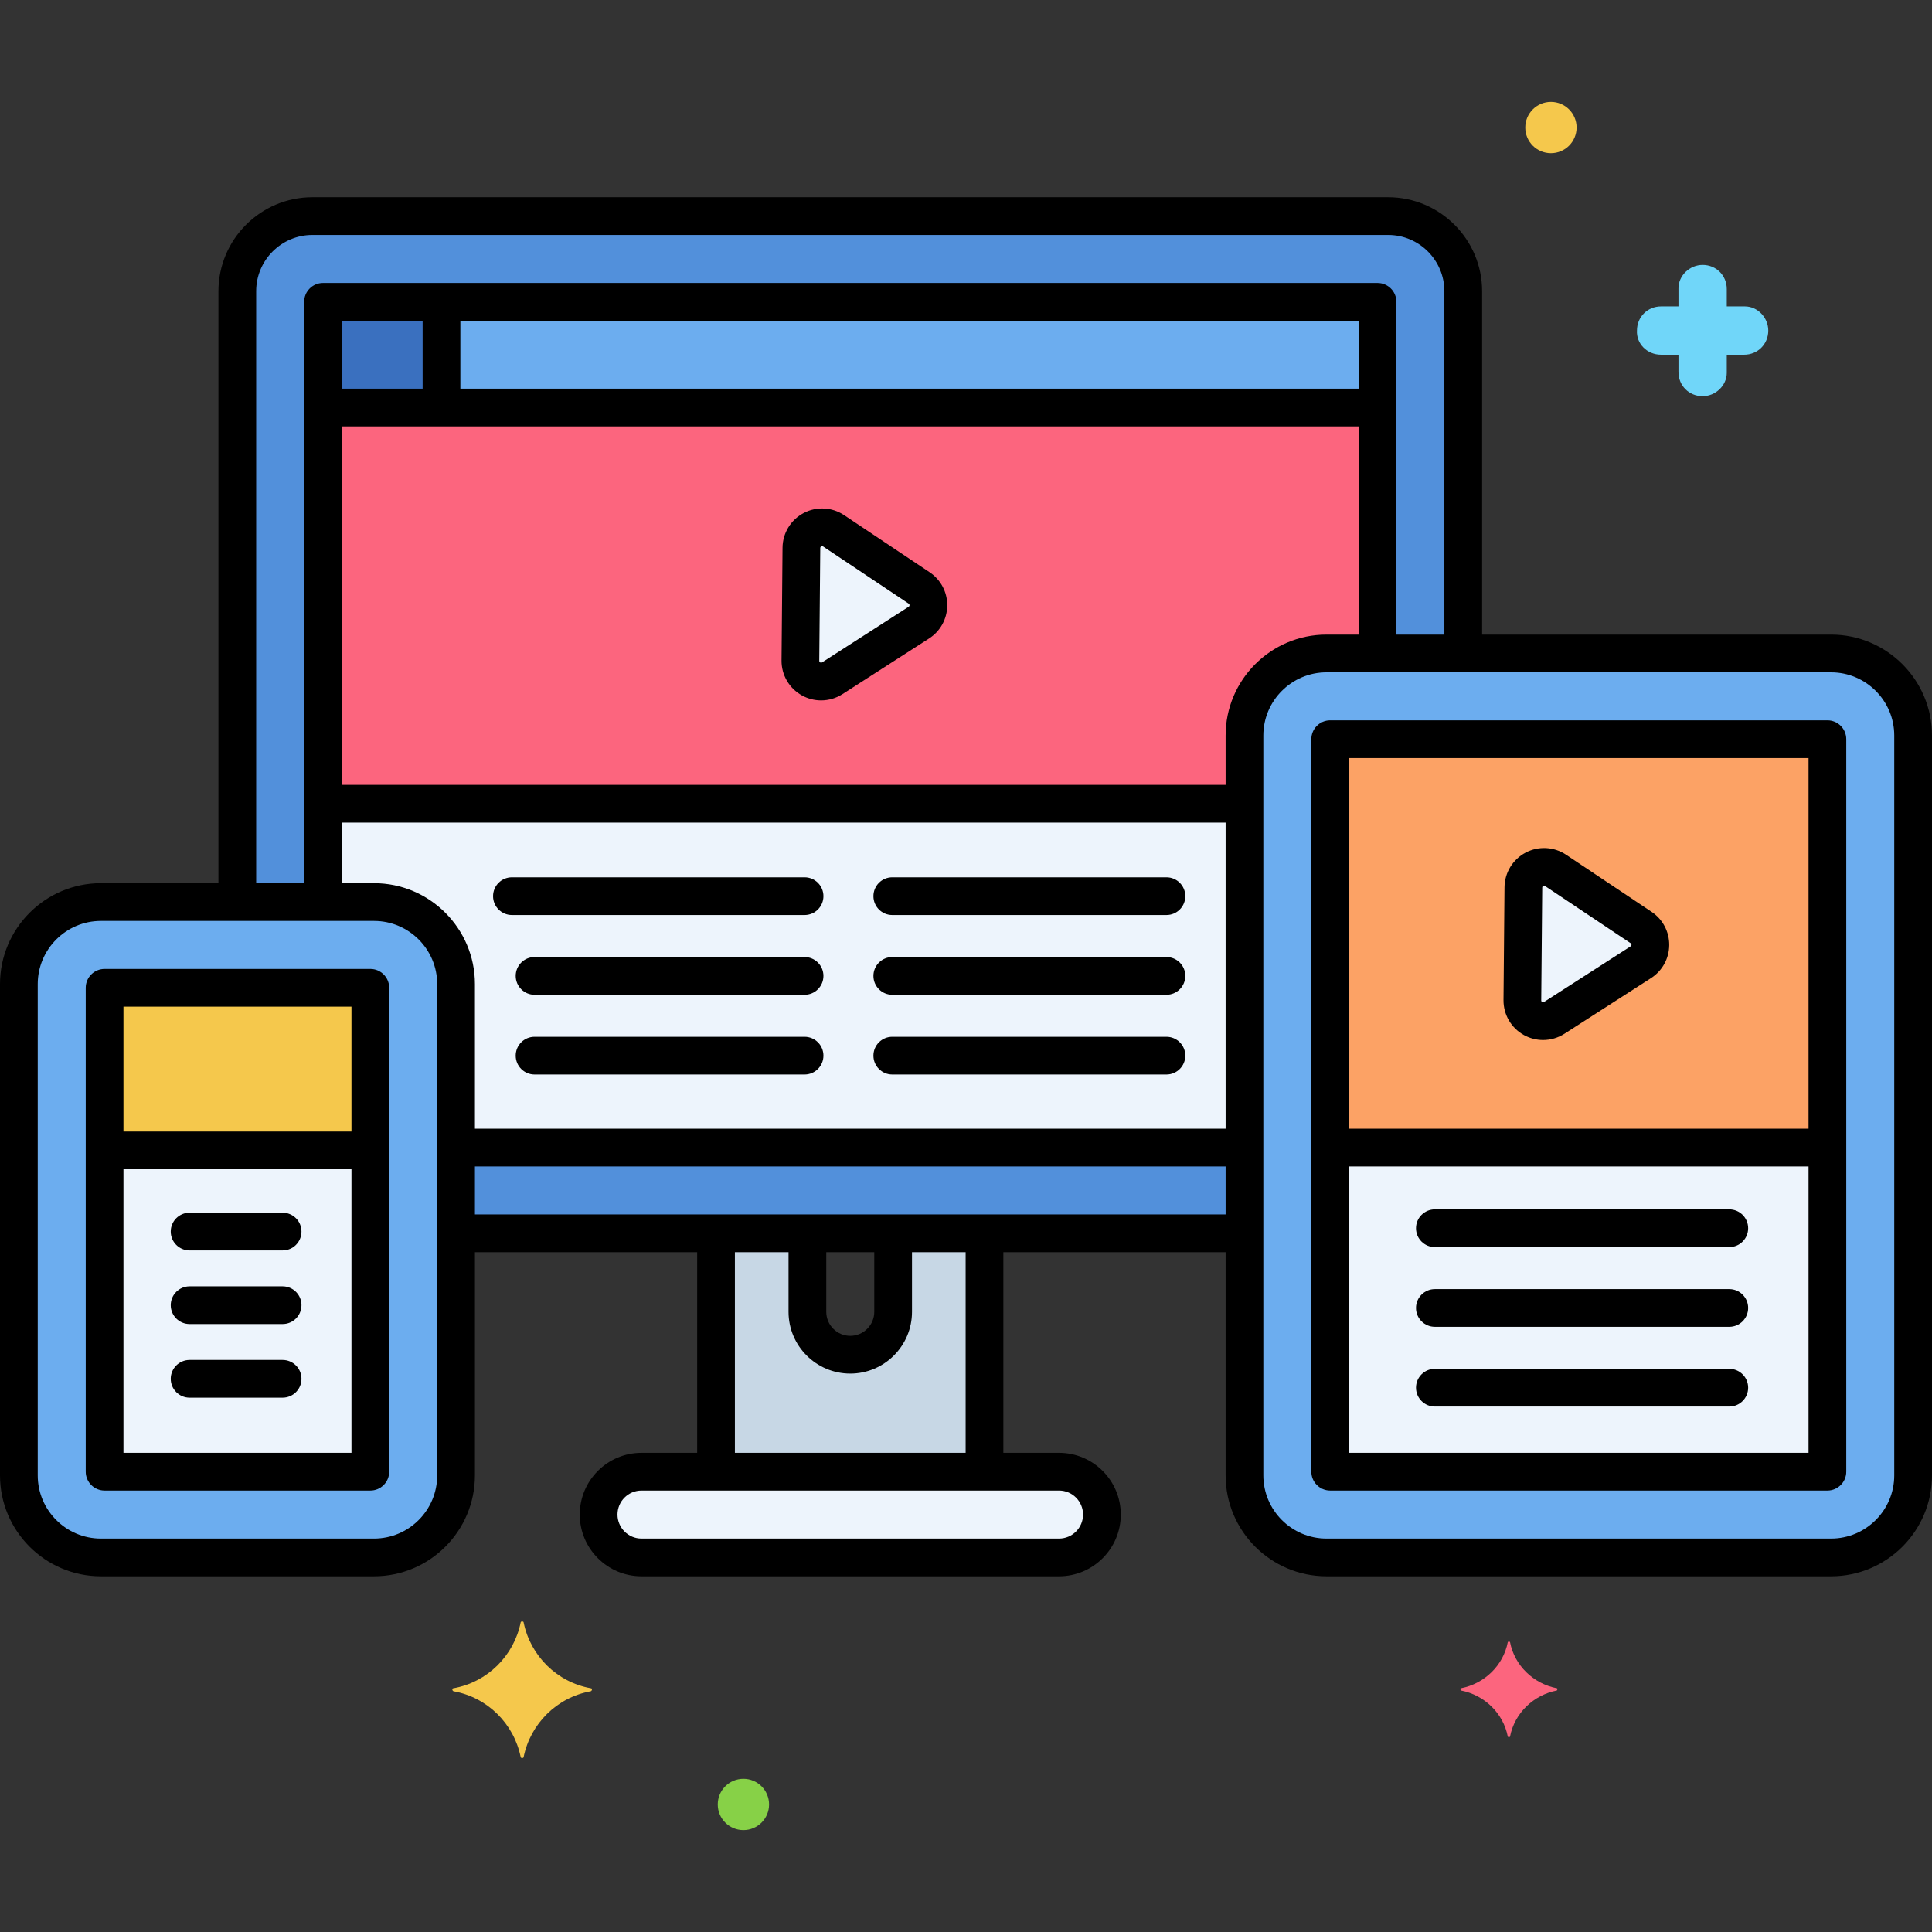 <svg enable-background="new 0 0 256 256" height="512" viewBox="0 0 256 256" width="512" xmlns="http://www.w3.org/2000/svg"><rect x="0" y="0" width="256" height="256" fill="#333333" stroke="none"/><g id="Layer_19"><g><g><g><path d="m140.33 206.366h-55.329c-3.136 0-5.679-2.543-5.679-5.679s2.543-5.679 5.679-5.679h55.329c3.136 0 5.679 2.543 5.679 5.679s-2.542 5.679-5.679 5.679z" fill="#edf4fc"/></g></g><g><path d="m118.345 163.42v10.409c0 3.136-2.543 5.679-5.679 5.679s-5.679-2.543-5.679-5.679v-10.409h-12.109v31.587h35.574v-31.587z" fill="#c7d7e5"/></g><g><g><path d="m49.56 206.366h-36.189c-5.994 0-10.871-4.877-10.871-10.871v-65.095c0-5.994 4.877-10.871 10.871-10.871h36.189c5.994 0 10.871 4.877 10.871 10.871v65.095c-.001 5.994-4.877 10.871-10.871 10.871z" fill="#6cadef"/></g></g><g><g><path d="m242.629 206.366h-66.858c-5.994 0-10.871-4.877-10.871-10.871v-98.036c0-5.994 4.877-10.871 10.871-10.871h66.858c5.994 0 10.871 4.877 10.871 10.871v98.036c0 5.994-4.877 10.871-10.871 10.871z" fill="#6cadef"/></g></g><g><g><path d="m49.56 119.529c5.994 0 10.871 4.877 10.871 10.871v33.02h104.47v-65.961c0-5.994 4.877-10.871 10.871-10.871h18.116v-48.002c0-5.474-4.479-9.952-9.952-9.952h-142.54c-5.474 0-9.952 4.479-9.952 9.952v80.942h18.116z" fill="#5290db"/></g></g><g><g><path d="m49.56 119.529c5.994 0 10.871 4.877 10.871 10.871v21.661h104.47v-54.602c0-5.994 4.877-10.871 10.871-10.871h6.757v-46.595h-139.726v79.536z" fill="#edf4fc"/></g><g><path d="m42.803 54v52.5h122.098v-9.041c0-5.994 4.877-10.871 10.871-10.871h6.757v-32.588z" fill="#fc657e"/></g><g><path d="m106.19 72.593-.132 14.941c-.019 2.182 2.393 3.513 4.229 2.333l11.468-7.37c1.664-1.069 1.685-3.493.041-4.592l-11.335-7.572c-1.816-1.21-4.251.078-4.271 2.26z" fill="#edf4fc"/></g></g><g><path d="m176.259 97.947h65.882v97.06h-65.882z" fill="#edf4fc"/></g><g><path d="m176.259 97.947h65.882v54.114h-65.882z" fill="#fca265"/></g><g><g><path d="m201.854 117.593-.132 14.941c-.019 2.182 2.393 3.513 4.229 2.333l11.468-7.37c1.664-1.069 1.685-3.493.041-4.592l-11.335-7.572c-1.816-1.21-4.252.078-4.271 2.26z" fill="#edf4fc"/></g></g><g><path d="m13.859 130.888h35.213v64.119h-35.213z" fill="#edf4fc"/></g><g><path d="m13.859 130.888h35.213v21.546h-35.213z" fill="#f5c84c"/></g><g><path d="m42.803 39.993h139.726v14.007h-139.726z" fill="#6cadef"/></g><g><path d="m42.803 39.993h15.697v14.007h-15.697z" fill="#3a70bf"/></g><g><g><path d="m140.33 208.866h-55.329c-4.511 0-8.18-3.669-8.18-8.179s3.669-8.18 8.18-8.18h55.329c4.511 0 8.18 3.669 8.18 8.18s-3.669 8.179-8.18 8.179zm-55.329-11.359c-1.753 0-3.18 1.426-3.18 3.18 0 1.753 1.427 3.179 3.18 3.179h55.329c1.753 0 3.18-1.426 3.18-3.179s-1.427-3.18-3.18-3.18z"/></g></g><g><path d="m112.665 182.008c-4.51 0-8.179-3.669-8.179-8.18v-9.14c0-1.381 1.119-2.5 2.5-2.5s2.5 1.119 2.5 2.5v9.14c0 1.753 1.426 3.18 3.179 3.18s3.18-1.426 3.18-3.18v-9.516c0-1.381 1.119-2.5 2.5-2.5s2.5 1.119 2.5 2.5v9.516c0 4.51-3.669 8.18-8.18 8.18z"/></g><g><path d="m130.452 196.875c-1.381 0-2.5-1.119-2.5-2.5v-30.062c0-1.381 1.119-2.5 2.5-2.5s2.5 1.119 2.5 2.5v30.062c0 1.38-1.119 2.5-2.5 2.5z"/></g><g><path d="m94.878 196.875c-1.381 0-2.5-1.119-2.5-2.5v-29.75c0-1.381 1.119-2.5 2.5-2.5s2.5 1.119 2.5 2.5v29.75c0 1.381-1.119 2.5-2.5 2.5z"/></g><g><g><path d="m49.56 208.866h-36.189c-7.373 0-13.371-5.998-13.371-13.371v-65.095c0-7.373 5.998-13.371 13.371-13.371h36.189c7.373 0 13.371 5.998 13.371 13.371v65.095c0 7.373-5.998 13.371-13.371 13.371zm-36.189-86.837c-4.616 0-8.371 3.755-8.371 8.371v65.095c0 4.616 3.755 8.371 8.371 8.371h36.189c4.616 0 8.371-3.755 8.371-8.371v-65.095c0-4.616-3.755-8.371-8.371-8.371z"/></g></g><g><g><path d="m242.629 208.866h-66.857c-7.373 0-13.371-5.998-13.371-13.371v-98.036c0-7.373 5.998-13.371 13.371-13.371h66.857c7.373 0 13.371 5.998 13.371 13.371v98.036c0 7.373-5.998 13.371-13.371 13.371zm-66.858-119.778c-4.616 0-8.371 3.755-8.371 8.371v98.036c0 4.616 3.755 8.371 8.371 8.371h66.857c4.616 0 8.371-3.755 8.371-8.371v-98.036c0-4.616-3.755-8.371-8.371-8.371z"/></g></g><g><g><path d="m163.875 165.92h-102.438c-1.381 0-2.5-1.119-2.5-2.5s1.119-2.5 2.5-2.5h102.438c1.381 0 2.5 1.119 2.5 2.5s-1.119 2.5-2.5 2.5z"/></g><g><path d="m31.443 120.563c-1.381 0-2.5-1.119-2.5-2.5v-79.477c0-6.866 5.586-12.452 12.452-12.452h142.54c6.866 0 12.452 5.586 12.452 12.452v47.164c0 1.381-1.119 2.5-2.5 2.5s-2.5-1.119-2.5-2.5v-47.164c0-4.109-3.343-7.452-7.452-7.452h-142.539c-4.109 0-7.452 3.343-7.452 7.452v79.477c-.001 1.381-1.12 2.5-2.501 2.5z"/></g></g><g><g><path d="m163.875 154.561h-102.876c-1.381 0-2.5-1.119-2.5-2.5s1.119-2.5 2.5-2.5h102.876c1.381 0 2.5 1.119 2.5 2.5s-1.119 2.5-2.5 2.5z"/></g><g><path d="m42.803 121.248c-1.381 0-2.5-1.119-2.5-2.5v-78.755c0-1.381 1.119-2.5 2.5-2.5h139.726c1.381 0 2.5 1.119 2.5 2.5v45.715c0 1.381-1.119 2.5-2.5 2.5s-2.5-1.119-2.5-2.5v-43.215h-134.726v76.255c0 1.381-1.119 2.5-2.5 2.5z"/></g></g><g><path d="m242.141 197.507h-65.881c-1.381 0-2.5-1.119-2.5-2.5v-97.06c0-1.381 1.119-2.5 2.5-2.5h65.881c1.381 0 2.5 1.119 2.5 2.5v97.06c0 1.381-1.12 2.5-2.5 2.5zm-63.381-5h60.881v-92.06h-60.881z"/></g><g><path d="m49.071 197.507h-35.212c-1.381 0-2.5-1.119-2.5-2.5v-64.119c0-1.381 1.119-2.5 2.5-2.5h35.212c1.381 0 2.5 1.119 2.5 2.5v64.119c0 1.381-1.119 2.5-2.5 2.5zm-32.712-5h30.212v-59.119h-30.212z"/></g><g><path d="m181.333 56.5h-137.708c-1.381 0-2.5-1.119-2.5-2.5s1.119-2.5 2.5-2.5h137.708c1.381 0 2.5 1.119 2.5 2.5s-1.119 2.5-2.5 2.5z"/></g><g><path d="m58.5 55.542c-1.381 0-2.5-1.119-2.5-2.5v-12.125c0-1.381 1.119-2.5 2.5-2.5s2.5 1.119 2.5 2.5v12.125c0 1.381-1.119 2.5-2.5 2.5z"/></g><g><path d="m220.106 47h2.3v2.3c0 1.8 1.4 3.2 3.2 3.2 1.7 0 3.2-1.4 3.2-3.1v-.1-2.3h2.3c1.8 0 3.2-1.4 3.2-3.2 0-1.7-1.4-3.2-3.1-3.2h-.1-2.3v-2.3c0-1.8-1.4-3.2-3.2-3.2-1.7 0-3.2 1.4-3.2 3.1v.1 2.3h-2.3c-1.8 0-3.2 1.4-3.2 3.2-.1 1.7 1.3 3.2 3.2 3.2-.1 0-.1 0 0 0z" fill="#70d6f9"/></g><g><circle cx="98.506" cy="239.1" fill="#87d147" r="3.4"/></g><g><circle cx="205.506" cy="16.9" fill="#f5c84c" r="3.4"/></g><g><path d="m206.288 223.7c-3.1-.6-5.6-3-6.2-6.1 0-.1-.3-.1-.3 0-.6 3.1-3.1 5.5-6.2 6.1-.1 0-.1.2 0 .3 3.1.6 5.6 3 6.2 6.1 0 .1.3.1.3 0 .6-3.1 3.1-5.5 6.2-6.1.1-.1.1-.3 0-.3z" fill="#fc657e"/></g><g><path d="m60.088 223.7c4.5-.8 8-4.3 8.9-8.7 0-.2.4-.2.4 0 .9 4.4 4.4 7.9 8.9 8.7.2 0 .2.3 0 .4-4.5.8-8 4.3-8.9 8.7 0 .2-.4.2-.4 0-.9-4.4-4.4-7.9-8.9-8.7-.2-.1-.2-.4 0-.4z" fill="#f5c84c"/></g><g><path d="m163.875 109h-120.187c-1.381 0-2.5-1.119-2.5-2.5s1.119-2.5 2.5-2.5h120.187c1.381 0 2.5 1.119 2.5 2.5s-1.119 2.5-2.5 2.5z"/></g><g><path d="m241.042 154.561h-63.948c-1.381 0-2.5-1.119-2.5-2.5s1.119-2.5 2.5-2.5h63.948c1.381 0 2.5 1.119 2.5 2.5s-1.119 2.5-2.5 2.5z"/></g><g><path d="m106.61 121.248h-38.777c-1.381 0-2.5-1.119-2.5-2.5s1.119-2.5 2.5-2.5h38.777c1.381 0 2.5 1.119 2.5 2.5s-1.119 2.5-2.5 2.5z"/></g><g><path d="m106.61 131.813h-35.777c-1.381 0-2.5-1.119-2.5-2.5s1.119-2.5 2.5-2.5h35.777c1.381 0 2.5 1.119 2.5 2.5s-1.119 2.5-2.5 2.5z"/></g><g><path d="m106.61 142.377h-35.777c-1.381 0-2.5-1.119-2.5-2.5s1.119-2.5 2.5-2.5h35.777c1.381 0 2.5 1.119 2.5 2.5s-1.119 2.5-2.5 2.5z"/></g><g><path d="m154.56 121.248h-36.327c-1.381 0-2.5-1.119-2.5-2.5s1.119-2.5 2.5-2.5h36.327c1.381 0 2.5 1.119 2.5 2.5s-1.12 2.5-2.5 2.5z"/></g><g><path d="m154.56 131.813h-36.327c-1.381 0-2.5-1.119-2.5-2.5s1.119-2.5 2.5-2.5h36.327c1.381 0 2.5 1.119 2.5 2.5s-1.12 2.5-2.5 2.5z"/></g><g><path d="m154.56 142.377h-36.327c-1.381 0-2.5-1.119-2.5-2.5s1.119-2.5 2.5-2.5h36.327c1.381 0 2.5 1.119 2.5 2.5s-1.12 2.5-2.5 2.5z"/></g><g><path d="m229.14 165.248h-39.011c-1.381 0-2.5-1.119-2.5-2.5s1.119-2.5 2.5-2.5h39.011c1.381 0 2.5 1.119 2.5 2.5s-1.119 2.5-2.5 2.5z"/></g><g><path d="m229.14 175.813h-39.011c-1.381 0-2.5-1.119-2.5-2.5s1.119-2.5 2.5-2.5h39.011c1.381 0 2.5 1.119 2.5 2.5s-1.119 2.5-2.5 2.5z"/></g><g><path d="m229.14 186.377h-39.011c-1.381 0-2.5-1.119-2.5-2.5s1.119-2.5 2.5-2.5h39.011c1.381 0 2.5 1.119 2.5 2.5s-1.119 2.5-2.5 2.5z"/></g><g><path d="m37.447 165.689h-12.324c-1.381 0-2.5-1.119-2.5-2.5s1.119-2.5 2.5-2.5h12.324c1.381 0 2.5 1.119 2.5 2.5s-1.119 2.5-2.5 2.5z"/></g><g><path d="m37.447 175.444h-12.324c-1.381 0-2.5-1.119-2.5-2.5s1.119-2.5 2.5-2.5h12.324c1.381 0 2.5 1.119 2.5 2.5s-1.119 2.5-2.5 2.5z"/></g><g><path d="m48.125 154.934h-33.208c-1.381 0-2.5-1.119-2.5-2.5s1.119-2.5 2.5-2.5h33.208c1.381 0 2.5 1.119 2.5 2.5s-1.119 2.5-2.5 2.5z"/></g><g><path d="m37.447 185.2h-12.324c-1.381 0-2.5-1.119-2.5-2.5s1.119-2.5 2.5-2.5h12.324c1.381 0 2.5 1.119 2.5 2.5s-1.119 2.5-2.5 2.5z"/></g><g><g><path d="m204.467 137.805c-.871 0-1.743-.217-2.535-.654-1.688-.932-2.728-2.709-2.71-4.639l.133-14.94c.017-1.929 1.086-3.688 2.791-4.59 1.704-.902 3.763-.797 5.366.274l11.336 7.572c1.476.986 2.347 2.633 2.331 4.408s-.916 3.406-2.408 4.366l-11.469 7.37c-.863.553-1.848.833-2.835.833zm.137-20.437c-.034 0-.074.009-.12.033-.129.068-.13.166-.13.213v.001l-.133 14.941c-.001.047-.001.146.126.216.128.07.211.017.251-.008l11.468-7.37c.03-.02.111-.071.112-.205.001-.132-.079-.186-.108-.206l-11.336-7.571c-.025-.015-.068-.044-.13-.044zm-2.75.225h.01z"/></g></g><g><path d="m108.803 92.805c-.871 0-1.743-.217-2.535-.654-1.688-.932-2.728-2.709-2.71-4.639l.133-14.941c.018-1.929 1.087-3.687 2.792-4.589s3.761-.797 5.365.274l11.336 7.572c1.476.985 2.347 2.633 2.331 4.407s-.916 3.407-2.409 4.366l-11.468 7.37c-.863.554-1.848.834-2.835.834zm-.113-20.189-.133 14.941c-.001.047-.001.146.126.216s.211.017.251-.008l11.468-7.37c.03-.02.111-.072.113-.205.001-.132-.079-.185-.109-.205l-11.335-7.572c-.04-.026-.121-.082-.251-.012-.129.069-.13.167-.13.215z"/></g></g></g></svg>